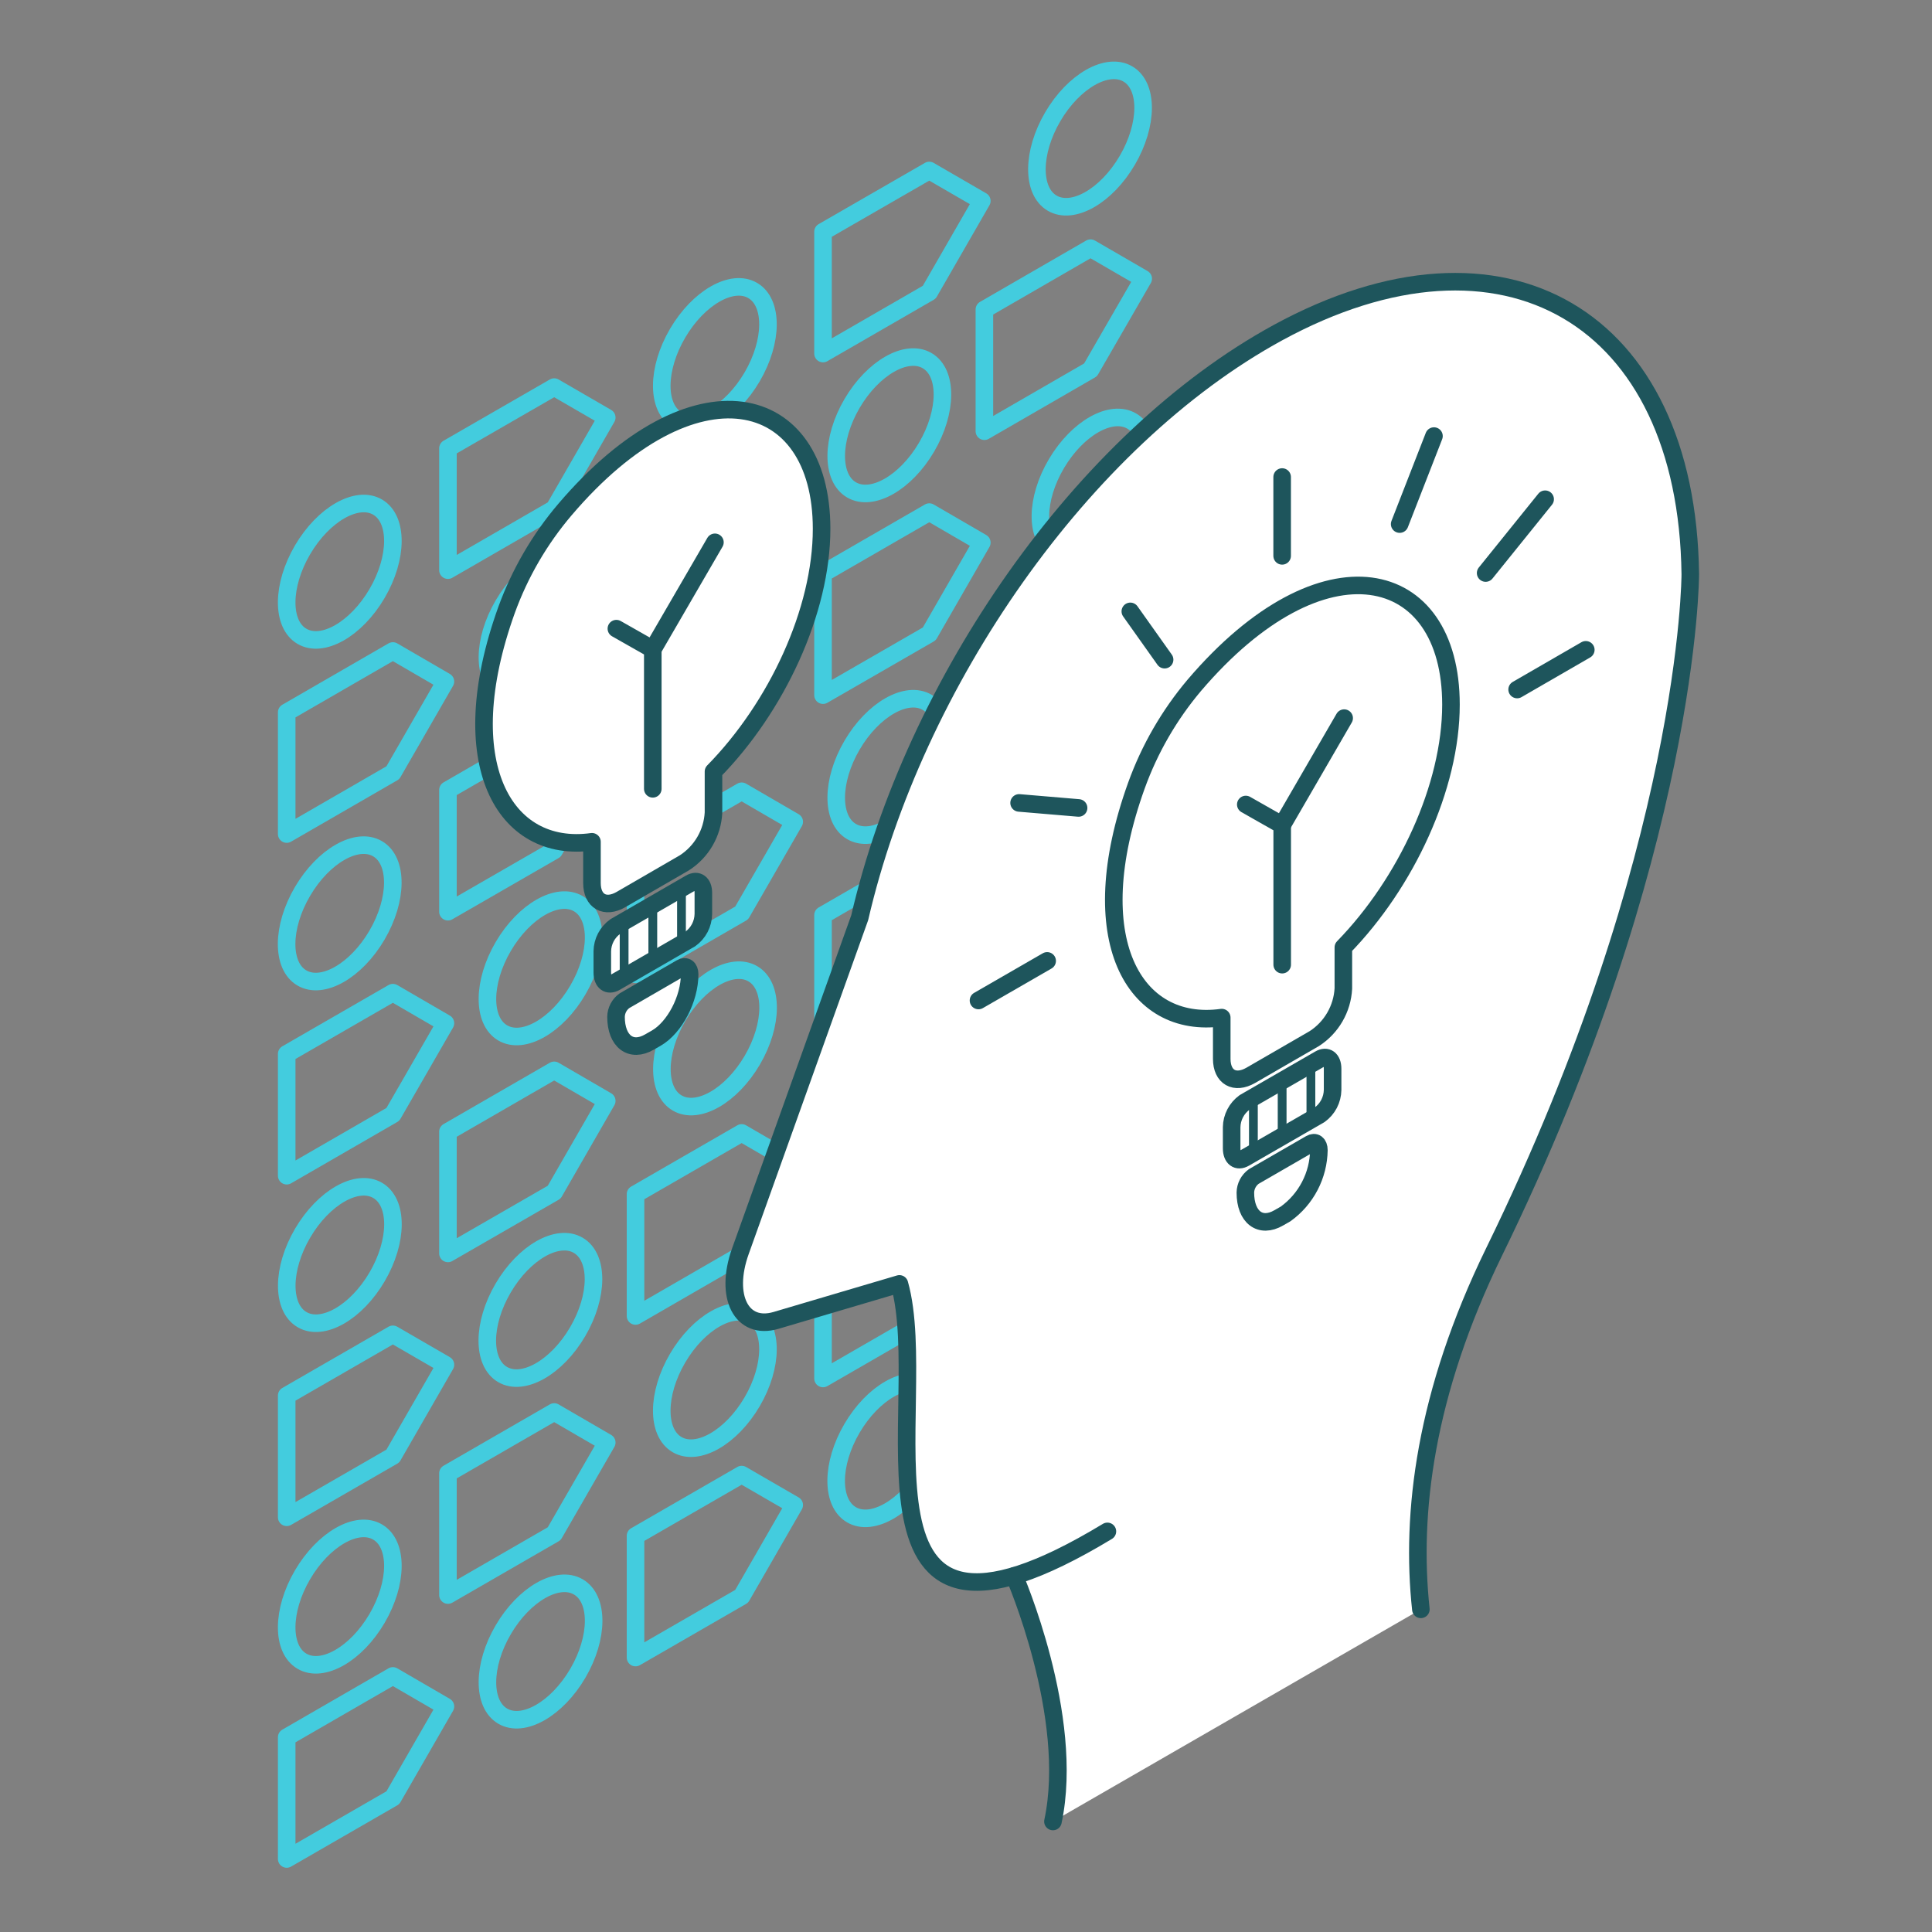 <svg width="110" height="110" viewBox="0 0 110 110" fill="none" xmlns="http://www.w3.org/2000/svg">
<rect x="0" y="0" width="110" height="110" fill="#808080" stroke="none"/>
<path d="M21.467 33.794C22.657 31.762 22.672 29.559 21.5 28.873C20.329 28.187 18.415 29.277 17.225 31.308C16.035 33.34 16.02 35.543 17.192 36.229C18.363 36.915 20.278 35.825 21.467 33.794Z" stroke="#43CCDE" stroke-linecap="round" stroke-linejoin="round"/>
<path d="M32.897 36.92C34.087 34.889 34.102 32.686 32.93 32C31.759 31.314 29.844 32.404 28.654 34.435C27.465 36.467 27.45 38.67 28.621 39.356C29.793 40.042 31.707 38.952 32.897 36.92Z" stroke="#43CCDE" stroke-linecap="round" stroke-linejoin="round"/>
<path d="M52.757 25.456C53.946 23.424 53.961 21.221 52.789 20.535C51.618 19.849 49.704 20.939 48.514 22.97C47.324 25.002 47.309 27.205 48.481 27.891C49.652 28.577 51.567 27.487 52.757 25.456Z" stroke="#43CCDE" stroke-linecap="round" stroke-linejoin="round"/>
<path d="M42.823 21.46C44.013 19.428 44.028 17.225 42.856 16.539C41.684 15.853 39.77 16.943 38.58 18.974C37.39 21.006 37.376 23.209 38.547 23.895C39.719 24.581 41.633 23.491 42.823 21.46Z" stroke="#43CCDE" stroke-linecap="round" stroke-linejoin="round"/>
<path d="M64.182 9.131C65.372 7.1 65.387 4.897 64.215 4.211C63.044 3.525 61.129 4.615 59.94 6.646C58.75 8.678 58.735 10.881 59.907 11.567C61.078 12.253 62.992 11.163 64.182 9.131Z" stroke="#43CCDE" stroke-linecap="round" stroke-linejoin="round"/>
<path d="M31.554 28.969L25.504 32.462V25.526L31.554 22.039L34.546 23.772L31.554 28.969Z" stroke="#43CCDE" stroke-linecap="round" stroke-linejoin="round"/>
<path d="M22.369 43.995L16.324 47.487V40.557L22.369 37.065L25.36 38.803L22.369 43.995Z" stroke="#43CCDE" stroke-linecap="round" stroke-linejoin="round"/>
<path d="M42.228 32.528L36.184 36.02V29.09L42.228 25.598L45.22 27.336L42.228 32.528Z" stroke="#43CCDE" stroke-linecap="round" stroke-linejoin="round"/>
<path d="M62.091 21.059L56.047 24.551V17.621L62.091 14.129L65.089 15.867L62.091 21.059Z" stroke="#43CCDE" stroke-linecap="round" stroke-linejoin="round"/>
<path d="M52.909 16.637L46.859 20.13V13.194L52.909 9.707L55.901 11.44L52.909 16.637Z" stroke="#43CCDE" stroke-linecap="round" stroke-linejoin="round"/>
<path d="M21.463 53.245C22.653 51.214 22.668 49.01 21.497 48.324C20.325 47.638 18.411 48.728 17.221 50.76C16.031 52.791 16.016 54.994 17.188 55.68C18.359 56.366 20.274 55.276 21.463 53.245Z" stroke="#43CCDE" stroke-linecap="round" stroke-linejoin="round"/>
<path d="M32.897 56.374C34.087 54.342 34.102 52.139 32.93 51.453C31.759 50.767 29.844 51.857 28.654 53.888C27.465 55.92 27.45 58.123 28.621 58.809C29.793 59.495 31.707 58.405 32.897 56.374Z" stroke="#43CCDE" stroke-linecap="round" stroke-linejoin="round"/>
<path d="M52.757 44.909C53.946 42.877 53.961 40.675 52.789 39.988C51.618 39.302 49.704 40.392 48.514 42.424C47.324 44.455 47.309 46.658 48.481 47.344C49.652 48.03 51.567 46.94 52.757 44.909Z" stroke="#43CCDE" stroke-linecap="round" stroke-linejoin="round"/>
<path d="M42.827 40.913C44.017 38.881 44.031 36.678 42.86 35.992C41.688 35.306 39.774 36.396 38.584 38.428C37.394 40.459 37.379 42.662 38.551 43.348C39.723 44.034 41.637 42.944 42.827 40.913Z" stroke="#43CCDE" stroke-linecap="round" stroke-linejoin="round"/>
<path d="M64.383 28.897C65.584 26.872 65.61 24.669 64.442 23.977C63.275 23.285 61.355 24.364 60.154 26.389C58.954 28.413 58.927 30.616 60.095 31.308C61.263 32.001 63.182 30.921 64.383 28.897Z" stroke="#43CCDE" stroke-width="1" stroke-linecap="round" stroke-linejoin="round"/>
<path d="M31.554 48.422L25.504 51.909V44.979L31.554 41.486L34.546 43.224L31.554 48.422Z" stroke="#43CCDE" stroke-linecap="round" stroke-linejoin="round"/>
<path d="M22.369 63.448L16.324 66.94V60.005L22.369 56.518L25.361 58.256L22.369 63.448Z" stroke="#43CCDE" stroke-linecap="round" stroke-linejoin="round"/>
<path d="M42.228 51.981L36.184 55.473V48.543L42.228 45.051L45.22 46.789L42.228 51.981Z" stroke="#43CCDE" stroke-linecap="round" stroke-linejoin="round"/>
<path d="M62.091 40.512L56.047 44.005V37.075L62.091 33.582L65.089 35.32L62.091 40.512Z" stroke="#43CCDE" stroke-linecap="round" stroke-linejoin="round"/>
<path d="M52.909 36.092L46.859 39.579V32.649L52.909 29.156L55.901 30.894L52.909 36.092Z" stroke="#43CCDE" stroke-linecap="round" stroke-linejoin="round"/>
<path d="M21.471 72.698C22.661 70.667 22.676 68.464 21.504 67.777C20.333 67.091 18.419 68.181 17.229 70.213C16.039 72.244 16.024 74.447 17.196 75.133C18.367 75.82 20.282 74.729 21.471 72.698Z" stroke="#43CCDE" stroke-linecap="round" stroke-linejoin="round"/>
<path d="M32.889 75.823C34.079 73.792 34.094 71.589 32.922 70.902C31.751 70.216 29.836 71.306 28.647 73.338C27.457 75.369 27.442 77.572 28.613 78.258C29.785 78.945 31.7 77.854 32.889 75.823Z" stroke="#43CCDE" stroke-linecap="round" stroke-linejoin="round"/>
<path d="M52.801 64.803C54.002 62.778 54.028 60.576 52.861 59.883C51.693 59.191 49.773 60.271 48.572 62.295C47.372 64.32 47.345 66.522 48.513 67.215C49.68 67.907 51.6 66.827 52.801 64.803Z" stroke="#43CCDE" stroke-width="1" stroke-linecap="round" stroke-linejoin="round"/>
<path d="M42.831 60.364C44.021 58.333 44.035 56.13 42.864 55.443C41.692 54.757 39.778 55.847 38.588 57.879C37.398 59.91 37.383 62.113 38.555 62.799C39.727 63.486 41.641 62.395 42.831 60.364Z" stroke="#43CCDE" stroke-linecap="round" stroke-linejoin="round"/>
<path d="M64.186 48.034C65.376 46.002 65.391 43.8 64.219 43.113C63.048 42.427 61.133 43.517 59.944 45.549C58.754 47.58 58.739 49.783 59.91 50.469C61.082 51.155 62.996 50.065 64.186 48.034Z" stroke="#43CCDE" stroke-linecap="round" stroke-linejoin="round"/>
<path d="M31.554 67.877L25.504 71.364V64.434L31.554 60.941L34.546 62.679L31.554 67.877Z" stroke="#43CCDE" stroke-linecap="round" stroke-linejoin="round"/>
<path d="M22.369 82.901L16.324 86.388V79.458L22.369 75.971L25.361 77.703L22.369 82.901Z" stroke="#43CCDE" stroke-linecap="round" stroke-linejoin="round"/>
<path d="M42.228 71.434L36.184 74.926V67.991L42.228 64.504L45.22 66.242L42.228 71.434Z" stroke="#43CCDE" stroke-linecap="round" stroke-linejoin="round"/>
<path d="M62.091 59.965L56.047 63.458V56.528L62.091 53.035L65.089 54.773L62.091 59.965Z" stroke="#43CCDE" stroke-linecap="round" stroke-linejoin="round"/>
<path d="M52.909 55.539L46.859 59.032V52.102L52.909 48.609L55.901 50.347L52.909 55.539Z" stroke="#43CCDE" stroke-linecap="round" stroke-linejoin="round"/>
<path d="M21.467 92.147C22.657 90.116 22.672 87.913 21.5 87.227C20.329 86.54 18.415 87.631 17.225 89.662C16.035 91.693 16.02 93.896 17.192 94.582C18.363 95.269 20.278 94.178 21.467 92.147Z" stroke="#43CCDE" stroke-linecap="round" stroke-linejoin="round"/>
<path d="M32.897 95.274C34.087 93.243 34.102 91.04 32.93 90.353C31.759 89.667 29.844 90.757 28.654 92.789C27.465 94.82 27.45 97.023 28.621 97.709C29.793 98.396 31.707 97.305 32.897 95.274Z" stroke="#43CCDE" stroke-linecap="round" stroke-linejoin="round"/>
<path d="M52.753 83.807C53.942 81.776 53.957 79.573 52.786 78.887C51.614 78.2 49.7 79.291 48.51 81.322C47.32 83.353 47.305 85.556 48.477 86.243C49.648 86.929 51.563 85.838 52.753 83.807Z" stroke="#43CCDE" stroke-linecap="round" stroke-linejoin="round"/>
<path d="M42.823 79.813C44.013 77.782 44.028 75.579 42.856 74.892C41.684 74.206 39.77 75.297 38.58 77.328C37.39 79.359 37.376 81.562 38.547 82.249C39.719 82.935 41.633 81.844 42.823 79.813Z" stroke="#43CCDE" stroke-linecap="round" stroke-linejoin="round"/>
<path d="M64.182 67.483C65.372 65.452 65.387 63.249 64.215 62.562C63.044 61.876 61.129 62.967 59.94 64.998C58.75 67.029 58.735 69.232 59.907 69.918C61.078 70.605 62.992 69.514 64.182 67.483Z" stroke="#43CCDE" stroke-linecap="round" stroke-linejoin="round"/>
<path d="M31.554 87.323L25.504 90.815V83.885L31.554 80.393L34.546 82.131L31.554 87.323Z" stroke="#43CCDE" stroke-linecap="round" stroke-linejoin="round"/>
<path d="M22.369 102.355L16.324 105.842V98.912L22.369 95.42L25.361 97.158L22.369 102.355Z" stroke="#43CCDE" stroke-linecap="round" stroke-linejoin="round"/>
<path d="M42.228 90.887L36.184 94.374V87.444L42.228 83.957L45.22 85.689L42.228 90.887Z" stroke="#43CCDE" stroke-linecap="round" stroke-linejoin="round"/>
<path d="M62.091 79.42L56.047 82.913V75.977L62.091 72.49L65.089 74.228L62.091 79.42Z" stroke="#43CCDE" stroke-linecap="round" stroke-linejoin="round"/>
<path d="M52.909 74.993L46.859 78.485V71.555L52.909 68.062L55.901 69.8L52.909 74.993Z" stroke="#43CCDE" stroke-linecap="round" stroke-linejoin="round"/>
<path d="M59.949 103.707C61.225 97.712 57.749 89.726 57.749 89.726C48.663 92.526 52.964 79.227 51.237 73.1L44.208 75.179C42.25 75.756 41.254 73.826 42.184 71.235L48.949 52.249C52.045 38.884 61.599 25.035 72.758 18.941C85.617 11.934 96.051 18.039 96.238 32.691C96.238 32.691 96.238 48.432 85.067 71.279C81.129 79.348 80.31 86.162 80.898 91.629" fill="white"/>
<path d="M63.051 87.191C47.205 96.777 53.151 79.969 51.209 73.1L44.18 75.179C42.222 75.756 41.227 73.826 42.156 71.235L48.949 52.249C52.045 38.884 61.599 25.035 72.758 18.941C85.617 11.934 96.051 18.039 96.238 32.691C96.238 32.691 96.238 48.432 85.067 71.279C81.129 79.348 80.31 86.162 80.898 91.629" stroke="#1E555C" stroke-linecap="round" stroke-linejoin="round"/>
<path d="M57.75 89.727C57.75 89.727 61.231 97.713 59.95 103.708" stroke="#1E555C" stroke-linecap="round" stroke-linejoin="round"/>
<path d="M82.612 40.117C82.612 32.192 75.314 30.438 67.999 39.017C66.568 40.713 65.451 42.65 64.699 44.737C61.564 53.455 64.545 58.63 69.561 57.938V60.286C69.561 61.331 70.298 61.749 71.211 61.227L74.835 59.131C75.316 58.82 75.716 58.4 76.002 57.905C76.289 57.41 76.455 56.853 76.485 56.282V53.939C80.06 50.27 82.612 44.798 82.612 40.117Z" fill="white" stroke="#1E555C" stroke-linecap="round" stroke-linejoin="round"/>
<path d="M75.135 63.47L70.862 65.934C70.455 66.171 70.125 65.934 70.125 65.384V64.18C70.129 63.903 70.198 63.631 70.326 63.386C70.454 63.14 70.638 62.928 70.862 62.766L75.135 60.302C75.543 60.066 75.873 60.302 75.873 60.852V62.057C75.868 62.334 75.799 62.605 75.671 62.851C75.543 63.096 75.36 63.308 75.135 63.47Z" fill="white" stroke="#1E555C" stroke-linecap="round" stroke-linejoin="round"/>
<path d="M73.194 69.118L72.809 69.338C71.759 69.949 70.906 69.305 70.906 67.903C70.909 67.723 70.954 67.547 71.037 67.387C71.12 67.228 71.239 67.09 71.385 66.984L74.613 65.12C74.877 64.966 75.092 65.12 75.092 65.483C75.081 66.195 74.904 66.895 74.574 67.526C74.245 68.157 73.772 68.703 73.194 69.118Z" fill="white" stroke="#1E555C" stroke-linecap="round" stroke-linejoin="round"/>
<path d="M71.363 62.469V65.648" stroke="#1E555C" stroke-width="0.5" stroke-linecap="round" stroke-linejoin="round"/>
<path d="M73 61.527V64.701" stroke="#1E555C" stroke-width="0.5" stroke-linecap="round" stroke-linejoin="round"/>
<path d="M74.637 60.582V63.761" stroke="#1E555C" stroke-width="0.5" stroke-linecap="round" stroke-linejoin="round"/>
<path d="M73.003 54.924V46.982L70.93 45.805" fill="white"/>
<path d="M73.003 54.924V46.982L70.93 45.805" stroke="#1E555C" stroke-linecap="round" stroke-linejoin="round"/>
<path d="M73 46.981L76.531 40.887" stroke="#1E555C" stroke-linecap="round" stroke-linejoin="round"/>
<path d="M73 27.16V31.648" stroke="#1E555C" stroke-linecap="round" stroke-linejoin="round"/>
<path d="M64.356 34.809L66.308 37.559" stroke="#1E555C" stroke-linecap="round" stroke-linejoin="round"/>
<path d="M58.023 45.715L61.411 46.001" stroke="#1E555C" stroke-linecap="round" stroke-linejoin="round"/>
<path d="M55.711 56.964L59.621 54.709" stroke="#1E555C" stroke-linecap="round" stroke-linejoin="round"/>
<path d="M90.289 36.998L86.379 39.258" stroke="#1E555C" stroke-linecap="round" stroke-linejoin="round"/>
<path d="M87.974 28.424L84.586 32.626" stroke="#1E555C" stroke-linecap="round" stroke-linejoin="round"/>
<path d="M81.644 24.828L79.691 29.839" stroke="#1E555C" stroke-linecap="round" stroke-linejoin="round"/>
<path d="M46.778 30.108C46.778 22.182 39.479 20.428 32.17 29.008C30.728 30.7 29.601 32.638 28.842 34.728C25.707 43.445 28.694 48.621 33.704 47.928V50.276C33.704 51.321 34.447 51.739 35.354 51.217L38.973 49.121C39.453 48.81 39.853 48.39 40.14 47.895C40.427 47.4 40.592 46.844 40.623 46.272V43.929C44.226 40.261 46.778 34.788 46.778 30.108Z" fill="white" stroke="#1E555C" stroke-linecap="round" stroke-linejoin="round"/>
<path d="M39.303 53.46L35.035 55.924C34.623 56.16 34.293 55.924 34.293 55.374V54.164C34.297 53.887 34.366 53.614 34.495 53.368C34.624 53.123 34.809 52.911 35.035 52.751L39.303 50.286C39.711 50.05 40.046 50.286 40.046 50.837V52.041C40.041 52.319 39.972 52.592 39.843 52.839C39.714 53.085 39.529 53.298 39.303 53.46Z" fill="white" stroke="#1E555C" stroke-linecap="round" stroke-linejoin="round"/>
<path d="M37.362 59.109L36.977 59.329C35.927 59.939 35.074 59.296 35.074 57.893C35.077 57.713 35.123 57.536 35.207 57.376C35.291 57.217 35.411 57.079 35.558 56.975L38.781 55.11C39.045 54.956 39.265 55.11 39.265 55.473C39.265 56.876 38.413 58.504 37.362 59.109Z" fill="white" stroke="#1E555C" stroke-linecap="round" stroke-linejoin="round"/>
<path d="M35.535 52.459V55.638" stroke="#1E555C" stroke-width="0.5" stroke-linecap="round" stroke-linejoin="round"/>
<path d="M37.168 51.52V54.693" stroke="#1E555C" stroke-width="0.5" stroke-linecap="round" stroke-linejoin="round"/>
<path d="M38.801 50.572V53.751" stroke="#1E555C" stroke-width="0.5" stroke-linecap="round" stroke-linejoin="round"/>
<path d="M37.167 44.912V36.97L35.094 35.793" fill="white"/>
<path d="M37.167 44.912V36.97L35.094 35.793" stroke="#1E555C" stroke-linecap="round" stroke-linejoin="round"/>
<path d="M37.168 36.971L40.705 30.877" stroke="#1E555C" stroke-linecap="round" stroke-linejoin="round"/>
</svg>

